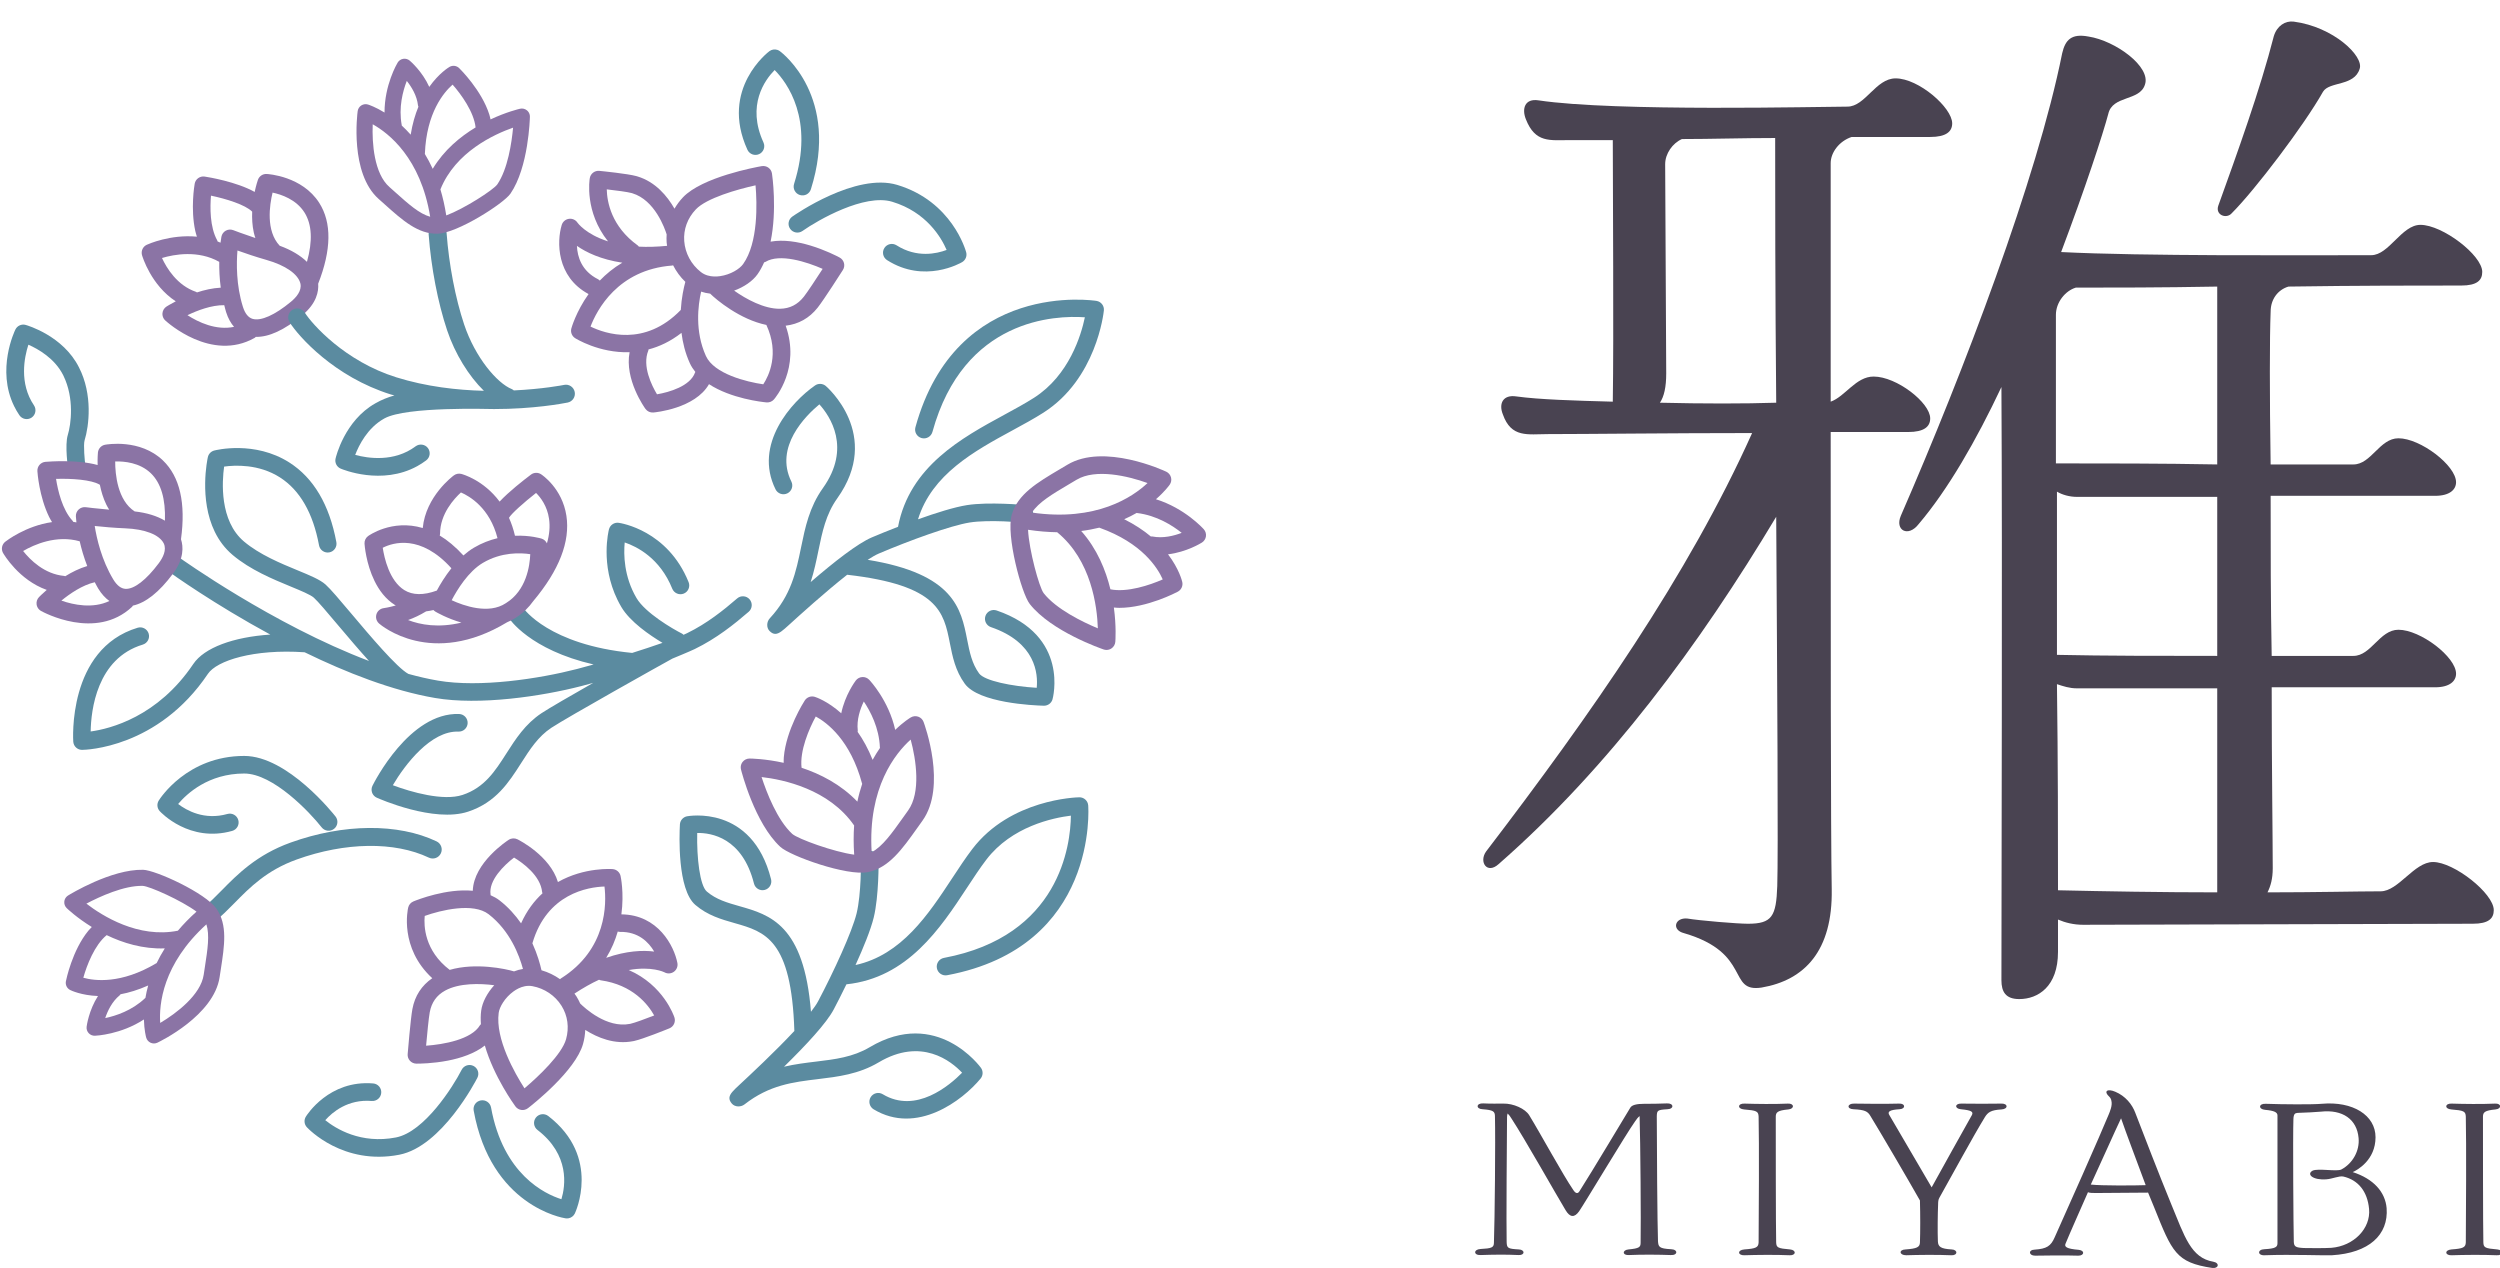<?xml version="1.0" encoding="UTF-8"?>
<svg id="_レイヤー_1" data-name=" レイヤー 1" xmlns="http://www.w3.org/2000/svg" version="1.1" xmlns:xlink="http://www.w3.org/1999/xlink" viewBox="0 0 600 304.3">
  <defs>
    <style>
      .cls-1 {
        filter: url(#drop-shadow-2);
      }

      .cls-1, .cls-2, .cls-3, .cls-4, .cls-5, .cls-6 {
        stroke-width: 0px;
      }

      .cls-1, .cls-5, .cls-6 {
        fill: #494351;
      }

      .cls-2 {
        fill: #5b8ba0;
      }

      .cls-3 {
        fill: #8b74a5;
      }

      .cls-4 {
        fill: #306d87;
      }

      .cls-5 {
        filter: url(#drop-shadow-1);
      }
    </style>
    <filter id="drop-shadow-1">
      <feOffset dx="0" dy="8.6"/>
      <feGaussianBlur result="blur" stdDeviation="3.4"/>
      <feFlood flood-color="#000" flood-opacity=".2"/>
      <feComposite in2="blur" operator="in"/>
      <feComposite in="SourceGraphic"/>
    </filter>
    <filter id="drop-shadow-2">
      <feOffset dx="0" dy="8.6"/>
      <feGaussianBlur result="blur-2" stdDeviation="3.4"/>
      <feFlood flood-color="#000" flood-opacity=".2"/>
      <feComposite in2="blur-2" operator="in"/>
      <feComposite in="SourceGraphic"/>
    </filter>
  </defs>
  <g>
    <path class="cls-2" d="M3.377,97.452c-4.274-8.753.112-17.946.317-18.365.447-.916,1.484-1.382,2.467-1.106.365.103,8.992,2.594,12.79,10.187,3.361,6.547,2.406,14.117,1.352,17.51-.322,1.039.022,5.112.219,6.159.371,1.107-.253,2.199-1.361,2.57-1.108.37-2.327-.344-2.707-1.441-.17-.511-.921-6.191-.191-8.545.8-2.577,1.603-8.842-1.03-14.234l-.064-.132c-2.024-4.049-6.027-6.304-8.355-7.325-.972,2.994-2.264,9.229,1.34,14.557.644.964.401,2.282-.566,2.935-.966.653-2.281.398-2.936-.57-.491-.726-.914-1.462-1.275-2.2Z"/>
    <path class="cls-4" d="M77.366,127.899c-.003.001-.006.001-.009.002.003-.008.006-.016.008-.025 0.0.008 0.0.015.001.023Z"/>
    <path class="cls-2" d="M125.086,183.125c2.087-3.265,4.058-6.349,7.241-8.455,3.789-2.504,26.697-15.33,29.043-16.605.068-.031,4.165-1.707,5.366-2.292,5.239-2.552,9.487-5.956,12.952-8.951.881-.762.977-2.089.214-2.982-.764-.883-2.101-.981-2.983-.217-3.257,2.816-7.235,6.01-12.038,8.35-.244.119-.53.247-.831.379-.119-.098-.219-.213-.363-.285-2.33-1.174-8.832-4.991-10.912-8.513-3.067-5.202-3.117-10.524-2.845-13.366,2.974,1.008,8.481,3.793,11.414,11.106.435,1.068,1.668,1.609,2.752,1.174,1.082-.435,1.607-1.666,1.171-2.75-5.03-12.47-16.298-14.175-16.775-14.243-1.063-.149-2.067.522-2.338,1.56-.094.361-2.111,8.421,2.038,16.918.284.582.597,1.164.941,1.747,2.087,3.536,6.814,6.761,9.867,8.588-2.196.774-4.702,1.601-7.279,2.415-19.997-1.957-26.01-10.606-26.125-10.777-.627-.976-1.926-1.265-2.908-.645-.921.581-1.237,1.754-.77,2.711.034.069.072.139.114.205.233.368,5.131,7.751,20.431,11.278-1.451.41-2.811.781-3.99,1.086-9.134,2.361-23.35,4.508-33.359,2.788-2.324-.399-4.7-.951-7.1-1.61-2.739-1.464-9.305-9.253-13.679-14.447-2.791-3.311-4.995-5.927-6.206-7.008-1.331-1.187-3.708-2.168-6.715-3.409-4.064-1.678-9.121-3.765-12.85-6.906-5.932-4.993-5.265-14.471-4.776-17.985,2.533-.355,8.303-.67,13.41,2.599,4.776,3.058,7.928,8.539,9.37,16.295.211,1.151,1.317,1.907,2.465,1.695s1.906-1.314,1.693-2.462c-1.668-8.976-5.468-15.408-11.298-19.118-8.32-5.295-17.62-2.968-18.012-2.867-.768.199-1.358.811-1.53,1.585-.113.506-2.162,10.09,1.67,17.938.991,2.029,2.375,3.942,4.287,5.552,4.232,3.563,9.626,5.791,13.962,7.581,2.426,1.001,4.717,1.947,5.511,2.656.987.88,3.318,3.646,5.786,6.576,2.73,3.24,5.224,6.16,7.457,8.618-22.972-8.687-45.299-24.658-45.576-24.857-.947-.682-2.269-.468-2.951.478-.47.654-.515,1.486-.183,2.165.148.303.371.575.664.786.767.554,10.831,7.756,24.354,15.095-8.861.586-15.847,3.147-18.476,7.059-8.533,12.7-19.973,15.557-24.632,16.199.086-5.071,1.452-17.519,12.51-20.853,1.118-.338,1.749-1.517,1.411-2.635-.34-1.109-1.518-1.75-2.637-1.414-16.949,5.111-15.475,27.138-15.459,27.359.022.274.093.533.207.767.348.714,1.083,1.197,1.922,1.189.736-.006,18.167-.358,30.19-18.251,2.121-3.157,10.964-6.019,23.212-5.171,9.966,4.861,21.005,9.203,31.29,10.969,10.67,1.834,25.594-.395,35.132-2.862.826-.214,1.785-.471,2.838-.763-5.248,2.986-10.597,6.074-12.383,7.255-3.931,2.599-6.239,6.209-8.47,9.701-2.692,4.212-5.235,8.19-10.511,9.937-4.618,1.528-12.353-.683-16.731-2.33,2.907-4.941,9.138-13.123,15.764-12.87,1.167.044,2.149-.865,2.192-2.031.041-1.166-.87-2.148-2.034-2.193-11.944-.457-20.449,16.5-20.806,17.222-.254.515-.287,1.111-.092,1.652.025.073.056.143.089.211.217.443.582.8,1.037,1.003.555.249,13.709,6.067,21.916,3.35,6.699-2.218,9.77-7.023,12.741-11.67Z"/>
    <path class="cls-3" d="M121.726,149.332c.678-.279,1.346-.602,1.989-1.028,1.822-1.135,3.202-2.541,4.276-4.047,6.208-7.402,8.884-14.283,7.948-20.454-1.005-6.638-5.886-9.85-6.093-9.984-.745-.48-1.709-.445-2.416.088-1.776,1.337-5.332,4.116-7.525,6.478-3.869-5.19-8.881-6.562-9.185-6.642-.614-.159-1.267-.034-1.778.34-.291.213-6.76,5.042-7.482,12.644-7.454-2.212-13.065,1.888-13.144,1.95-.568.43-.881,1.116-.832,1.826.019.283.352,4.735,2.397,8.922,1.08,2.212,2.638,4.35,4.879,5.761.075.047.157.081.233.126-1.665.474-2.88.64-2.903.643-.824.107-1.511.687-1.751,1.482-.158.521-.106,1.07.124,1.542.121.248.292.474.508.664.506.441,12.581,10.679,30.755-.311ZM108.402,144.052c1.293-2.468,3.971-6.882,7.488-8.962,4.485-2.652,9.088-2.433,11.371-2.086-.106,2.798-.934,8.705-5.806,11.724-.021.013-.041.026-.06.039-4.116,2.745-10.083.623-12.993-.715ZM131.771,124.511c.267,1.851.096,3.82-.509,5.897-.246-.531-.696-.955-1.278-1.136-.188-.059-2.767-.836-6.39-.691-.375-1.594-.862-3.027-1.438-4.307.58-1.01,3.548-3.652,6.498-5.97,1.095,1.09,2.674,3.134,3.116,6.208ZM105.617,128.103c.001-4.777,3.405-8.449,5.009-9.914,2.072.891,6.919,3.704,8.777,10.973-1.82.437-3.746,1.151-5.67,2.29-.891.527-1.725,1.164-2.51,1.858-1.931-2.099-3.844-3.685-5.691-4.784.03-.141.085-.273.085-.423ZM97.02,141.615c-3.571-2.244-4.788-7.688-5.164-10.152,2.449-1.245,9.063-3.317,16.479,4.919-1.519,1.909-2.703,3.874-3.498,5.356-3.166,1.153-5.806,1.14-7.817-.123ZM102.267,146.727c.576-.069,1.165-.178,1.765-.319.138.152.299.287.482.396.218.13,2.775,1.619,6.225,2.618-5.49,1.336-9.876.528-12.802-.612,1.388-.496,2.891-1.197,4.329-2.083Z"/>
    <path class="cls-3" d="M31.673,145.658c.097-.09.145-.207.221-.31,3.077-.672,6.297-3.214,9.607-7.651,2.694-3.61,2.513-6.516,1.935-8.278,1.184-8.638-.263-15.005-4.328-18.909-5.501-5.28-13.555-3.836-13.896-3.772-.918.173-1.615.929-1.709,1.86-.016.154-.118,1.33-.073,3.008-4.848-1.353-11.615-.841-12.526-.764-1.145.098-2.002,1.093-1.928,2.239.02.311.418,6.082,2.818,10.994.207.423.459.821.696,1.228-6.297.898-10.949,4.493-11.227,4.712-.785.619-1.024,1.697-.59,2.585.02.041.041.082.065.122.175.308,3.799,6.492,10.481,8.856-1.094.947-1.78,1.649-1.867,1.739-.454.473-.663,1.13-.566,1.778.033.216.098.422.191.614.188.385.49.708.873.921.531.296,13.125,7.154,21.823-.971ZM38.109,135.167c-2.998,4.018-5.907,6.263-7.981,6.159-1.079-.054-2.071-.82-2.948-2.275-2.813-4.668-3.978-9.83-4.448-12.815,1.925.206,4.634.455,7.298.56,4.742.186,8.202,1.517,9.269,3.615.762,1.592-.226,3.464-1.189,4.755ZM36.203,113.578c2.443,2.365,3.56,6.196,3.381,11.383-1.896-1.127-4.354-1.893-7.269-2.221-4.117-2.677-4.672-8.937-4.67-11.99,2.134-.063,5.889.251,8.557,2.829ZM17.439,125.015c-2.5-2.677-3.566-7.361-3.987-10.081,3.674-.111,8.495.171,10.514,1.413.317,1.568.791,3.202,1.549,4.755.203.416.443.817.686,1.216-3.078-.256-5.567-.584-5.602-.589-.623-.082-1.25.115-1.712.541-.461.425-.71,1.034-.678,1.661.004.085.034.601.131,1.441-.252-.042-.505-.09-.755-.122-.054-.076-.079-.165-.145-.235ZM15.411,138.222c-4.778-.436-8.198-3.88-9.86-5.978,2.622-1.536,7.985-3.924,13.577-2.332.404,1.773.983,3.811,1.809,5.936-1.879.554-3.676,1.456-5.279,2.448-.086-.019-.158-.066-.248-.074ZM14.735,144.146c1.993-1.633,5.008-3.727,8.011-4.412.266.5.514,1.0.812,1.495.846,1.404,1.774,2.352,2.697,3.008-3.979,1.898-8.613.93-11.52-.091Z"/>
    <g>
      <path class="cls-2" d="M242.986,103.293c2.664-1.447,5.18-2.814,7.449-4.262,12.685-8.095,14.426-23.851,14.494-24.518.113-1.104-.651-2.106-1.748-2.294-.339-.056-33.659-5.327-43.48,30.326-.31,1.124.353,2.286,1.481,2.594,1.121.31,2.293-.352,2.602-1.476,7.521-27.301,29.587-28.005,36.584-27.512-.88,4.228-3.751,13.923-12.214,19.323-2.143,1.368-4.596,2.7-7.191,4.111-10.141,5.51-22.672,12.357-25.436,26.846-2.379.922-4.58,1.816-6.273,2.538-3.45,1.472-9.01,5.836-14.694,10.731.838-2.588,1.359-5.118,1.853-7.519.926-4.503,1.801-8.756,4.516-12.56,10.922-15.302-2.614-26.881-2.752-26.997-.732-.609-1.784-.656-2.567-.113-5.625,3.9-14.843,14.133-9.477,24.939.519,1.043,1.79,1.471,2.837.955,1.048-.518,1.477-1.785.958-2.829-4.135-8.324,3.447-15.817,6.722-18.533,2.558,2.834,7.742,10.445.829,20.129-3.233,4.531-4.241,9.426-5.213,14.16-1.218,5.917-2.367,11.507-7.512,17.06-.77.83-.853,2.247-.055,3.05.478.48.92.69,1.371.69.914,0,1.865-.865,3.226-2.101,2.62-2.381,8.671-7.877,14.026-12.09,21.881,2.502,23.173,8.944,24.645,16.403.642,3.252,1.306,6.614,3.582,9.749,3.362,4.626,16.385,5.209,18.961,5.28h.057c.94,0,1.769-.617,2.033-1.521.045-.152,4.244-15.313-13.405-21.338-1.108-.379-2.31.212-2.689,1.314-.379,1.103.211,2.303,1.317,2.681,10.791,3.684,11.323,11.249,10.989,14.563-5.996-.36-12.541-1.678-13.834-3.456-1.732-2.384-2.279-5.154-2.858-8.088-1.468-7.437-3.127-15.797-23.876-19.175,1.01-.655,1.926-1.184,2.673-1.503,7.406-3.157,17.273-6.729,21.803-7.45,4.693-.748,12.844.007,12.926.017,1.154.11,2.197-.743,2.308-1.903.11-1.16-.743-2.191-1.908-2.301-.354-.033-8.766-.814-13.993.017-2.991.475-7.384,1.851-11.729,3.405,3.33-10.808,13.537-16.385,22.664-21.345Z"/>
      <path class="cls-3" d="M288.916,127.034c-.214-.241-4.577-5.061-11.491-7.218,2.112-1.834,3.182-3.316,3.311-3.502.354-.511.465-1.15.303-1.749-.161-.599-.579-1.097-1.142-1.362-.605-.284-14.955-6.925-23.718-1.671l-1.779,1.057c-5.454,3.229-10.165,6.018-11.582,10.953-1.409,4.905,2.321,18.859,4.319,21.408,5.17,6.595,17.237,10.751,17.748,10.925.222.076.453.112.682.112.407,0,.811-.117,1.159-.345.546-.356.897-.943.951-1.591.027-.323.27-3.689-.349-8.244.433.034.864.079,1.302.079,6.685,0,13.695-3.694,14.048-3.883.836-.447,1.273-1.394,1.068-2.317-.052-.233-.74-3.122-3.419-6.65,4.447-.527,7.944-2.699,8.137-2.821.524-.331.875-.875.963-1.487.087-.613-.1-1.232-.51-1.695ZM256.561,116.22l1.8-1.07c4.59-2.758,12.369-.909,17.049.78-3.522,3.317-12.272,9.333-27.744,7.086,1.584-2.467,4.894-4.427,8.896-6.796ZM250.474,142.352c-1.08-1.432-3.499-10.292-3.743-15.207,2.481.377,4.807.562,6.99.592,8.217,6.725,9.595,17.831,9.763,23.067-3.654-1.529-9.977-4.582-13.01-8.452ZM266.498,141.436c-1.112-4.581-3.173-9.678-7.007-13.999,1.553-.188,2.993-.472,4.362-.803.024.009.038.029.063.038,10.179,3.644,13.904,9.59,15.142,12.388-3.113,1.377-8.536,3.182-12.559,2.376ZM276.535,128.751c-.114-.022-.222.006-.334.002-1.721-1.442-3.834-2.855-6.395-4.136,1.083-.484,2.088-.992,3-1.52.034.006.06.027.095.031,4.701.568,8.49,2.987,10.705,4.757-1.865.715-4.493,1.383-7.07.866Z"/>
    </g>
    <g>
      <path class="cls-2" d="M228.495,210.816c1.663-2.532,3.236-4.924,4.868-7.062,9.124-11.958,24.99-12.39,25.661-12.403,1.111-.021,2.048.822,2.145,1.929.028.342,2.537,33.943-33.85,40.774-1.147.216-2.252-.54-2.466-1.688-.217-1.141.54-2.253,1.688-2.468,27.863-5.232,30.386-27.137,30.472-34.143-4.291.527-14.202,2.584-20.29,10.562-1.542,2.02-3.073,4.351-4.696,6.819-6.335,9.64-14.201,21.547-28.887,23.102-1.116,2.292-2.19,4.409-3.05,6.034-1.754,3.313-6.567,8.486-11.921,13.74,2.651-.621,5.219-.93,7.655-1.223,4.569-.55,8.885-1.07,12.905-3.458,16.17-9.608,26.606,4.821,26.71,4.968.548.779.508,1.83-.099,2.565-4.356,5.277-15.328,13.608-25.667,7.374-.998-.603-1.32-1.903-.719-2.903.603-1,1.903-1.323,2.902-.72,7.964,4.803,16.067-2.125,19.047-5.16-2.616-2.78-9.783-8.568-20.016-2.487-4.788,2.844-9.755,3.443-14.559,4.02-6.005.723-11.677,1.406-17.643,6.068-.892.697-2.313.664-3.048-.197-.439-.515-.612-.973-.575-1.422.075-.91,1.017-1.785,2.362-3.038,2.592-2.411,8.575-7.98,13.222-12.963-.69-21.986-7.012-23.804-14.332-25.885-3.192-.908-6.491-1.846-9.432-4.371-4.339-3.728-3.845-16.739-3.703-19.309l.005-.057c.078-.935.762-1.71,1.686-1.898.156-.032,15.63-2.96,20.185,15.105.287,1.135-.402,2.282-1.533,2.568-1.132.286-2.281-.401-2.567-1.533-2.785-11.045-10.29-12.199-13.624-12.14-.136,5.998.639,12.622,2.306,14.055,2.235,1.921,4.955,2.694,7.834,3.512,7.3,2.075,15.505,4.417,17.161,25.348.737-.951,1.341-1.819,1.72-2.536,3.761-7.111,8.141-16.637,9.234-21.086,1.134-4.61,1.054-12.785,1.05-12.868-.014-1.158.923-2.126,2.089-2.14,1.167-.014,2.125.921,2.139,2.089.004.355.089,8.793-1.172,13.927-.721,2.938-2.456,7.197-4.366,11.394,11.06-2.422,17.467-12.121,23.17-20.797Z"/>
      <path class="cls-3" d="M206.948,162.491c-.618.036-1.189.341-1.563.835-.137.182-2.593,3.483-3.486,7.866-3.298-2.958-6.125-3.882-6.353-3.952-.904-.28-1.886.077-2.4.872-.218.337-4.482,7.009-5.034,13.663-.036.436-.026.869-.028,1.302-4.494-.992-7.872-1.028-8.197-1.028-.651 0-1.266.302-1.666.815-.256.328-.406.72-.44,1.125-.019.229-.001.461.056.688.132.523,3.282,12.877,9.436,18.568,2.378,2.199,15.994,7.064,21.005,6.066,5.041-1.003,8.213-5.463,11.885-10.624l1.202-1.684c5.966-8.289.524-23.12.291-23.746-.218-.582-.68-1.039-1.265-1.249-.584-.211-1.231-.153-1.77.157-.196.113-1.763,1.056-3.768,3.006-1.582-7.06-6.031-11.801-6.254-12.034-.428-.446-1.031-.684-1.649-.648ZM209.201,204.53c-.965-15.586,5.76-23.799,9.361-27.03,1.299,4.797,2.502,12.693-.629,17.034l-1.216,1.703c-2.694,3.788-4.923,6.921-7.515,8.293ZM182.78,186.49c5.21.599,16.178,2.888,22.21,11.622-.151,2.176-.157,4.506.014,7.007-4.884-.649-13.525-3.788-14.864-4.981-3.611-3.339-6.135-9.885-7.36-13.648ZM195.784,171.958c2.69,1.463,8.315,5.662,11.111,16.094.007.025.025.041.033.065-.444,1.335-.845,2.745-1.161,4.275-3.994-4.173-8.911-6.645-13.39-8.13-.471-4.071,1.777-9.32,3.408-12.305ZM207.31,168.355c1.583,2.35,3.684,6.322,3.863,11.048.001.035.021.063.023.097-.602.864-1.192,1.823-1.764,2.86-1.067-2.655-2.302-4.875-3.599-6.707.006-.112.042-.218.03-.333-.303-2.607.581-5.168,1.448-6.965Z"/>
    </g>
    <g>
      <path class="cls-2" d="M95.842,277.133l-.006.001c-13.47,2.618-21.837-6.218-22.186-6.596-.643-.693-.745-1.728-.25-2.534.222-.363,5.569-8.863,16.165-7.979,1.164.096,2.03,1.117,1.932,2.28-.099,1.161-1.12,2.026-2.287,1.928-5.724-.474-9.45,2.699-11.146,4.612,2.515,2.025,8.523,5.785,16.965,4.144l.003-.001c6.818-1.329,13.69-12.167,15.763-16.232.53-1.043,1.806-1.456,2.846-.927,1.043.528,1.457,1.799.928,2.838-.343.672-8.506,16.473-18.727,18.465Z"/>
      <path class="cls-3" d="M149.133,219.447c.694-5.211-.183-9.168-.203-9.252-.211-.876-.958-1.523-1.857-1.608-.111-.011-6.774-.535-13.168,3.104-1.929-6.35-9.375-10.091-9.723-10.263-.666-.326-1.453-.282-2.081.12-.368.236-8.417,5.492-8.632,12.237-6.307-.597-13.231,2.133-14.254,2.557-.626.26-1.09.802-1.247,1.459-.102.424-2.169,9.65,5.775,16.969-2.534,1.748-4.175,4.207-4.77,7.417-.44,2.374-1.106,10.464-1.134,10.807-.048.585.15,1.163.547,1.596s.956.682,1.544.686c.694.006,3.91-.013,7.576-.727,3.044-.593,6.383-1.682,8.858-3.622,2.151,7.47,7.061,14.234,7.344,14.62.338.459.848.763,1.413.841.235.032.471.025.698-.019.322-.063.628-.199.892-.404,1.162-.9,11.406-8.973,13.218-15.413.317-1.123.482-2.253.531-3.374,2.941,1.868,7.033,3.573,11.495,2.704.092-.018.186-.037.279-.058,2.108-.461,7.778-2.759,8.418-3.02,1.026-.417,1.555-1.553,1.215-2.605-.122-.377-2.627-7.75-10.959-11.389,5.515-.986,8.501.515,8.534.532.721.413,1.615.367,2.287-.114.674-.481,1.004-1.31.846-2.122-.791-4.049-4.623-11.585-13.442-11.66ZM145.075,212.764c.497,4.097.644,15.104-10.486,22.079-.071.044-.111.115-.175.166-1.347-.952-2.849-1.685-4.457-2.146-.312-1.409-.964-3.789-2.183-6.471,3.481-11.961,13.395-13.502,17.301-13.627ZM117.738,214.702c-.522-3.41,3.26-7.081,5.636-8.885,2.048,1.242,6.365,4.312,6.744,8.313.009.097.059.175.081.267-1.97,1.797-3.758,4.142-5.141,7.205-1.358-1.95-3.046-3.862-5.17-5.511-.665-.516-1.397-.909-2.156-1.243-.004-.05.014-.095.007-.146ZM101.932,219.823c3.824-1.368,11.635-3.287,15.353-.399,5.156,4.004,7.353,9.886,8.226,13.126-.721.113-1.435.306-2.143.584-2.005-.615-9.233-2.163-15.44-.362-6.066-4.621-6.224-10.57-5.996-12.95ZM102.263,250.969c.251-2.817.625-6.675.874-8.016.44-2.378,1.645-4.08,3.684-5.205,3.366-1.857,8.371-1.744,11.796-1.293-1.675,1.842-2.859,4.069-3.128,6.074-.143,1.065-.145,2.165-.069,3.273-.074.089-.17.154-.231.257-2.027,3.425-8.724,4.612-12.926,4.91ZM135.855,249.413c-1.017,3.612-6.528,8.865-9.981,11.786-2.329-3.625-7.029-11.856-6.189-18.113.191-1.414,1.467-3.633,3.54-5.135.694-.504,1.642-1.04,2.736-1.253.568-.111,1.177-.135,1.808-.02,2.904.529,5.454,2.246,6.997,4.711,1.49,2.38,1.876,5.229,1.089,8.024ZM157.009,243.71c-2.17.847-4.696,1.776-5.678,1.99-.061.013-.12.026-.18.037-5.551,1.082-10.842-3.835-11.905-4.893-.26-.577-.547-1.145-.889-1.691-.15-.239-.322-.46-.485-.689,2.107-1.386,4.079-2.489,5.896-3.327.123.042.233.11.366.129,7.739,1.085,11.402,5.806,12.873,8.444ZM145.486,229.876c1.303-2.107,2.178-4.248,2.778-6.314.17.04.334.097.517.094,4.412-.087,6.89,2.437,8.225,4.719-2.714-.342-6.603-.21-11.52,1.502Z"/>
      <path class="cls-2" d="M136.462,292.386c-.236.046-.48.053-.727.015-.729-.111-17.9-2.994-22.05-25.845-.209-1.147.521-2.237,1.705-2.455,1.15-.209,2.253.553,2.461,1.699,2.915,16.05,12.898,20.755,16.889,22.012.963-3.2,2.052-10.621-5.748-16.627-.926-.712-1.096-2.038-.381-2.961.716-.923,2.046-1.093,2.969-.381,12.802,9.859,6.445,23.263,6.379,23.398-.298.608-.859,1.022-1.498,1.146Z"/>
    </g>
    <g>
      <path class="cls-2" d="M215.336,44.376l.005.002c13.137,3.959,16.412,15.673,16.544,16.169.245.912-.148,1.875-.962,2.358-.366.218-9.065,5.246-18.025-.473-.985-.628-1.274-1.934-.644-2.916.629-.981,1.937-1.27,2.923-.64,4.842,3.086,9.62,2.015,12.013,1.113-1.279-2.963-4.837-9.087-13.071-11.569l-.003-.001c-6.651-2.001-17.791,4.385-21.523,7.015-.956.675-2.277.447-2.951-.506-.676-.953-.449-2.27.505-2.943.617-.435,15.217-10.609,25.188-7.609Z"/>
      <path class="cls-3" d="M141.257,70.576c-3.048,4.286-4.12,8.195-4.141,8.279-.223.873.136,1.793.891,2.287.093.061,5.743,3.629,13.098,3.389-1.259,6.516,3.58,13.294,3.808,13.607.437.599,1.154.926,1.896.864.436-.037,10.01-.937,13.35-6.803,5.3,3.466,12.7,4.277,13.802,4.379.675.062,1.338-.201,1.784-.71.288-.327,6.425-7.526,2.816-17.7,3.058-.366,5.657-1.777,7.683-4.338,1.498-1.895,5.865-8.741,6.05-9.031.316-.495.411-1.099.262-1.667-.149-.568-.527-1.049-1.045-1.327-.611-.329-3.464-1.81-7.041-2.886-2.969-.893-6.432-1.485-9.526-.923,1.586-7.61.402-15.88.331-16.354-.084-.564-.394-1.069-.857-1.403-.192-.138-.405-.241-.627-.308-.315-.095-.649-.116-.978-.059-1.448.255-14.279,2.623-18.89,7.476-.805.846-1.478,1.768-2.045,2.737-1.729-3.022-4.552-6.437-8.905-7.747-.09-.027-.182-.053-.274-.079-2.08-.574-8.168-1.183-8.856-1.25-1.102-.109-2.101.649-2.291,1.738-.068.39-1.296,8.079,4.376,15.179-5.339-1.697-7.279-4.415-7.301-4.446-.445-.701-1.257-1.077-2.076-.964-.821.112-1.5.691-1.739,1.483-1.191,3.951-1.321,12.401,6.445,16.576ZM141.725,78.378c1.474-3.856,6.484-13.66,19.586-14.645.083-.006.152-.05.232-.065.747,1.469,1.733,2.818,2.94,3.975-.382,1.392-.917,3.801-1.091,6.741-8.665,8.958-18.154,5.703-21.667,3.994ZM166.812,89.399c-1.131,3.259-6.191,4.745-9.134,5.233-1.232-2.053-3.616-6.78-2.083-10.495.037-.09.029-.182.053-.274,2.582-.671,5.258-1.913,7.912-3.978.291,2.357.891,4.835,2,7.283.348.767.811,1.455,1.327,2.104-.02.046-.057.078-.074.126ZM183.185,92.232c-4.021-.571-11.827-2.512-13.767-6.8-2.691-5.944-1.888-12.17-1.147-15.443.691.236,1.412.398,2.168.482,1.486,1.478,7.157,6.215,13.489,7.513,3.207,6.914.57,12.249-.743,14.248ZM197.437,64.528c-1.538,2.375-3.67,5.613-4.517,6.684-1.5,1.898-3.361,2.842-5.69,2.888-3.845.075-8.219-2.357-11.038-4.351,2.342-.848,4.43-2.268,5.604-3.916.624-.876,1.139-1.847,1.59-2.863.107-.044.222-.057.325-.12,3.393-2.085,9.871-.015,13.727,1.678ZM166.997,50.255c2.586-2.721,9.914-4.8,14.333-5.776.367,4.291.68,13.762-2.984,18.905-.829,1.162-2.994,2.53-5.529,2.893-.849.123-1.938.155-3.005-.166-.554-.167-1.104-.429-1.608-.825-2.322-1.821-3.776-4.527-3.99-7.427-.207-2.799.783-5.499,2.784-7.604ZM145.621,45.445c2.315.262,4.983.616,5.952.885.06.017.118.033.177.051,5.415,1.629,7.799,8.443,8.245,9.874-.039.631-.051,1.267-.004,1.91.021.281.07.557.107.835-2.511.245-4.77.301-6.769.196-.09-.094-.155-.206-.264-.284-6.339-4.565-7.374-10.448-7.444-13.466ZM149.353,63.05c-2.137,1.257-3.91,2.743-5.406,4.292-.132-.115-.25-.242-.413-.324-3.944-1.978-4.957-5.366-5.072-8.006,2.241,1.567,5.742,3.261,10.891,4.038Z"/>
      <path class="cls-2" d="M186.528,11.96c.23.069.449.177.65.326.592.438,14.435,10.987,7.435,33.134-.351,1.112-1.506,1.736-2.655,1.377-1.115-.351-1.735-1.539-1.383-2.649,4.917-15.556-1.716-24.367-4.66-27.339-2.346,2.382-6.775,8.439-2.681,17.385.486,1.061.017,2.313-1.046,2.797-1.064.482-2.32.014-2.805-1.046-6.72-14.685,5.163-23.58,5.285-23.668.547-.399,1.237-.503,1.86-.316Z"/>
    </g>
    <path class="cls-3" d="M61.101,81.099c.115-.065.19-.167.288-.249,3.148.071,6.878-1.643,11.141-5.177,3.469-2.875,3.979-5.741,3.833-7.59,3.187-8.117,3.282-14.645.252-19.395-4.102-6.425-12.269-6.917-12.616-6.935-.933-.048-1.788.524-2.099,1.406-.052.146-.428,1.265-.78,2.906-4.393-2.455-11.09-3.55-11.994-3.688-1.136-.174-2.203.591-2.402,1.722-.054.307-1.028,6.01.146,11.347.101.46.252.906.387,1.357-6.332-.608-11.701,1.791-12.022,1.939-.909.416-1.395,1.409-1.183,2.373.01.045.021.089.034.133.098.341,2.162,7.203,8.098,11.073-1.287.663-2.119,1.184-2.225,1.251-.553.353-.911.942-.969,1.595-.019.218-.005.433.041.642.092.418.309.804.632,1.101.447.413,11.07,10.039,21.439,4.189ZM69.83,72.417c-3.861,3.2-7.217,4.698-9.209,4.109-1.036-.306-1.819-1.284-2.329-2.905-1.633-5.198-1.549-10.489-1.302-13.501,1.822.653,4.397,1.532,6.96,2.261,4.564,1.296,7.613,3.404,8.156,5.694.365,1.726-1.037,3.314-2.277,4.342ZM73.067,50.986c1.817,2.873,1.999,6.859.602,11.858-1.577-1.541-3.785-2.863-6.541-3.868-3.37-3.57-2.433-9.784-1.711-12.751,2.089.441,5.664,1.629,7.65,4.762ZM52.135,57.689c-1.799-3.19-1.73-7.992-1.498-10.735,3.597.756,8.216,2.164,9.885,3.846-.062,1.598.014,3.298.384,4.985.099.452.238.898.38,1.343-2.931-.973-5.273-1.877-5.306-1.89-.586-.226-1.242-.182-1.792.123-.548.305-.934.838-1.05,1.455-.016.083-.109.592-.213,1.431-.235-.101-.47-.207-.705-.296-.035-.087-.038-.179-.086-.263ZM47.05,70.048c-4.541-1.547-7.053-5.699-8.174-8.129,2.91-.876,8.686-1.936,13.745.927-.025,1.818.057,3.935.359,6.194-1.957.097-3.916.551-5.707,1.138-.079-.038-.138-.101-.223-.13ZM44.996,75.646c2.322-1.118,5.745-2.444,8.826-2.403.141.548.264,1.093.437,1.644.492,1.564,1.17,2.703,1.912,3.558-4.315.909-8.59-1.122-11.175-2.798Z"/>
    <path class="cls-2" d="M50.144,221.673c-.645,0-1.282-.289-1.709-.837-.731-.943-.563-2.298.38-3.029,1.473-1.149,2.908-2.61,4.428-4.154,3.73-3.789,8.37-8.508,16.492-11.431,12.713-4.578,25.814-4.684,35.047-.289,1.075.513,1.535,1.803,1.022,2.875-.507,1.078-1.788,1.538-2.878,1.025-8.22-3.907-20.081-3.747-31.73.454-7.194,2.587-11.275,6.735-14.875,10.4-1.62,1.644-3.152,3.205-4.855,4.525-.395.306-.86.46-1.323.46Z"/>
    <path class="cls-3" d="M22.774,248.58c.294-.011,6.229-.29,11.762-3.911.071,2.552.497,4.165.554,4.364.156.546.543.995,1.06,1.228.516.234,1.111.228,1.624-.015.552-.262,13.564-6.522,14.935-15.744l.285-1.867c.882-5.715,1.644-10.653-1.02-14.513-2.647-3.837-14.668-9.301-17.626-9.371-7.657-.182-17.59,5.911-18.009,6.17-.182.112-.342.254-.475.416-.236.287-.388.639-.429,1.017-.065.591.146,1.179.572,1.593.213.207,2.449,2.33,6.026,4.535-.275.286-.557.563-.811.871-3.877,4.71-5.332,11.792-5.404,12.151-.169.848.247,1.705,1.017,2.096.194.099,2.635,1.289,6.68,1.447-2.207,3.439-2.7,7.163-2.726,7.369-.07.561.111,1.124.492,1.54.382.417.929.644,1.493.624ZM49.176,232.052l-.288,1.889c-.713,4.834-6.531,9.243-10.438,11.561-.301-4.405.524-14.059,11.084-23.659.824,2.547.289,6.016-.358,10.209ZM34.247,212.609c1.637.07,9.299,3.503,12.912,6.181-1.705,1.53-3.185,3.061-4.472,4.582-9.515,1.89-18.16-3.579-21.955-6.497,3.199-1.688,9.022-4.373,13.515-4.266ZM25.601,224.431c3.881,1.873,8.677,3.377,13.952,3.181-.767,1.203-1.402,2.382-1.962,3.539-.02.011-.043.01-.063.022-8.476,5.059-14.837,4.236-17.531,3.486.833-2.992,2.703-7.86,5.605-10.228ZM28.741,238.86c.081-.067.125-.159.192-.237,2.017-.376,4.24-1.046,6.63-2.108-.286,1.043-.51,2.046-.666,2.995-.024.021-.054.027-.077.049-3.128,2.983-7.034,4.25-9.568,4.784.577-1.729,1.629-3.968,3.488-5.484Z"/>
    <path class="cls-2" d="M58.611,181.424h-.006c-13.722.007-20.24,10.279-20.51,10.717-.498.803-.4,1.838.24,2.535.287.314,7.165,7.634,17.395,4.74,1.124-.317,1.778-1.484,1.459-2.607-.319-1.12-1.487-1.774-2.614-1.455-5.527,1.56-9.793-.842-11.824-2.395,2.08-2.468,7.256-7.308,15.856-7.312h.003c6.947,0,15.769,9.324,18.583,12.917.72.922,2.051,1.084,2.971.365.922-.718,1.085-2.045.366-2.963-.465-.594-11.507-14.541-21.921-14.541Z"/>
    <path class="cls-2" d="M135.39,92.377c-.404.082-5.173.998-12.071,1.326-.152-.116-.296-.241-.482-.316-3.553-1.426-8.803-7.616-11.443-15.514-2.106-6.319-3.641-14.315-4.21-21.937-.088-1.196-1.181-2.086-2.313-1.995-1.19.088-2.083,1.125-1.995,2.313.592,7.963,2.204,16.342,4.422,22.986,1.911,5.726,5.244,11.046,8.832,14.554-6.447-.16-13.825-.993-21.023-3.24-12.324-3.848-20.181-12.721-21.96-15.529-.642-1.011-1.974-1.305-2.981-.666s-1.305,1.974-.666,2.981c2.145,3.379,10.694,13.084,24.323,17.338.28.088.56.135.841.218-1.547.444-3.095,1.048-4.576,1.902-7.406,4.164-9.47,12.893-9.555,13.262-.227.994.29,2.006,1.228,2.407.429.184,9.84,4.105,18.381-.592.72-.396,1.435-.854,2.137-1.38.935-.701,1.125-2.025.425-2.957-.7-.933-2.031-1.11-2.963-.42-5.15,3.858-11.449,2.878-14.491,2.057.907-2.373,2.963-6.477,6.912-8.697.042-.023.086-.047.129-.071,5.261-2.893,25.142-2.235,26.286-2.235,9.395,0,16.392-1.305,17.662-1.559,1.17-.233,1.927-1.373,1.694-2.543-.236-1.17-1.364-1.942-2.543-1.694Z"/>
    <path class="cls-3" d="M95.431,15.031c-.152.252-3.158,5.371-3.143,11.977-2.179-1.334-3.765-1.859-3.962-1.92-.543-.168-1.131-.089-1.609.216-.478.304-.798.805-.875,1.367-.082.605-1.937,14.91,5.049,21.093l1.41,1.258c4.312,3.859,8.037,7.193,12.73,7.072,4.664-.119,15.811-7.193,17.486-9.63,4.334-6.307,4.648-17.945,4.659-18.438.005-.214-.026-.425-.089-.624-.112-.354-.324-.673-.619-.914-.46-.377-1.068-.522-1.648-.391-.289.065-3.291.777-7.094,2.565-.089-.386-.168-.774-.288-1.154-1.834-5.816-6.979-10.901-7.241-11.157-.619-.605-1.565-.725-2.314-.294-.189.109-2.52,1.501-4.861,4.799-1.68-3.725-4.533-6.171-4.692-6.305-.432-.365-1.003-.521-1.561-.43-.558.092-1.047.425-1.339.909ZM94.876,46.146l-1.427-1.272c-3.665-3.236-4.186-10.512-3.997-15.046,3.859,2.154,11.506,8.116,13.791,22.194-2.586-.701-5.204-3.043-8.367-5.875ZM119.337,44.274c-.953,1.332-8.016,5.867-12.236,7.428-.352-2.262-.828-4.336-1.401-6.244,3.611-8.994,12.919-13.24,17.439-14.822-.331,3.598-1.259,9.937-3.802,13.637ZM114.142,30.583c-3.69,2.224-7.571,5.416-10.287,9.936-.59-1.299-1.232-2.474-1.897-3.574.002-.023.015-.042.016-.065.385-9.855,4.549-14.727,6.65-16.572,2.055,2.33,5.117,6.554,5.518,10.275ZM100.325,25.331c.012.105.066.191.094.29-.786,1.893-1.438,4.119-1.853,6.699-.719-.809-1.438-1.544-2.149-2.193-.004-.031.007-.06.001-.091-.794-4.246.276-8.206,1.212-10.618,1.135,1.427,2.438,3.53,2.695,5.913Z"/>
  </g>
  <g>
    <g>
      <path class="cls-6" d="M532.385,49.381c4.526-12.555,10.057-27.872,13.325-40.678.754-2.511,2.765-3.767,4.777-3.516,9.553,1.256,16.844,8.287,15.839,11.3-1.257,4.268-7.291,3.013-8.799,5.525-4.526,8.035-16.342,23.603-21.873,29.127-1.257,1.507-4.023.502-3.269-1.758Z"/>
      <path class="cls-5" d="M454.951,10.21c-4.777,0-7.291,6.779-11.565,6.779-6.285,0-55.813,1.255-74.166-1.507-3.268-.502-4.022,2.009-3.017,4.52,2.263,5.776,5.782,5.023,10.559,5.023h10.308c0,13.308.251,46.705,0,62.775-9.302-.251-17.599-.502-23.13-1.255-3.268-.503-4.274,1.758-3.268,4.268,2.011,5.775,6.034,4.771,10.81,4.771,8.799,0,29.918-.251,49.025-.251-15.336,34.15-38.717,67.546-63.858,100.44-1.76,2.511.251,5.525,3.017,3.014,26.398-23.102,48.271-52.732,66.624-83.366.251,41.181.503,81.105.251,88.639-.251,7.281-1.257,9.039-7.04,9.039-2.514,0-11.565-.753-14.581-1.255-3.017-.251-3.771,2.762-.755,3.516,16.342,4.771,10.308,14.312,18.605,13.057,10.308-1.758,17.096-8.788,16.844-23.603-.251-13.811-.251-65.537-.251-109.731h18.604c3.771,0,5.28-1.255,5.28-3.264,0-3.766-8.045-10.044-13.576-10.044-4.274,0-6.788,4.771-10.308,6.027V30.549c0-2.511,2.011-5.273,5.028-6.277h18.856c3.771,0,5.279-1.255,5.279-3.265,0-3.766-8.045-10.797-13.576-10.797ZM398.384,88.051c1.006-1.507,1.508-3.767,1.508-7.031l-.251-50.22c0-2.511,1.76-5.022,4.022-6.026,7.04,0,14.582-.251,22.376-.251,0,12.303,0,36.66.251,63.528-7.542.251-17.599.251-27.906,0Z"/>
      <path class="cls-1" d="M583.924,198.284c-4.526,0-8.297,7.031-12.571,7.031-5.531,0-15.587.251-27.152.251.754-1.506,1.257-3.264,1.257-5.775,0-7.031-.251-23.855-.251-43.441h39.22c3.52,0,5.028-1.506,5.028-3.264,0-4.018-8.548-10.546-13.828-10.546-4.526,0-6.537,6.277-10.811,6.277h-19.61c-.251-12.554-.251-26.114-.251-38.418h39.471c3.52,0,5.028-1.507,5.028-3.264,0-4.017-8.548-10.546-13.828-10.546-4.526,0-6.537,6.278-10.811,6.278h-19.861c-.251-16.573-.251-30.383,0-36.661,0-3.013,1.76-5.273,4.274-6.026,16.342-.251,31.929-.251,41.483-.251,3.771,0,5.028-1.255,5.028-3.264,0-4.018-9.553-11.3-14.833-11.3-4.525,0-7.542,7.281-11.816,7.281-17.599,0-54.807.251-74.417-.753,5.782-15.317,10.056-28.374,11.313-33.145,1.006-4.52,7.542-3.013,8.799-7.03,1.508-4.268-7.039-10.547-13.576-11.551-4.022-.753-5.531.753-6.285,4.017-6.034,30.132-23.633,76.335-38.717,110.986-1.508,3.516,1.76,5.274,4.274,2.009,7.039-8.286,13.828-20.088,19.862-32.894.251,43.692,0,118.269,0,142.374,0,2.762,1.006,4.52,4.274,4.52,4.526,0,9.302-3.014,9.302-11.3v-7.785c1.76.753,3.771,1.255,6.034,1.255l93.525-.251c3.771,0,5.028-1.255,5.028-3.264,0-4.017-9.554-11.551-14.582-11.551ZM532.134,205.566c-13.325,0-27.403-.251-38.214-.502,0-12.806,0-30.885-.251-49.467,1.508.502,3.017,1.004,4.777,1.004h33.689v48.965ZM532.134,148.817c-13.073,0-27.152,0-38.465-.251v-39.171c1.257.753,3.017,1.255,4.777,1.255h33.689v38.167ZM532.134,102.866c-13.073-.251-27.403-.251-38.717-.251v-35.657c0-3.013,2.263-5.775,4.777-6.528,8.297,0,20.616,0,33.94-.251v42.687Z"/>
    </g>
    <g>
      <path class="cls-6" d="M400.967,301.213c-2.71-.1-6.782-.147-10.029,0-1.597.1-1.644-1.208-.094-1.349,2.569-.247,2.905-.536,2.905-1.603.1-5.02-.047-24.117-.242-30.398-.389.289-.725.725-1.114,1.302-2.08,2.899-12.109,19.674-13.417,21.56-1.114,1.55-2.174,1.497-3.241-.289-2.227-3.677-9.781-17.111-12.981-21.99-.289-.489-.577-.872-.919-1.214-.094.242-.147.53-.147.872-.047,4.16-.194,26.197-.094,29.968.047,1.497.289,1.638,2.905,1.791,1.55.047,1.503,1.449-.047,1.349-3.052-.147-6.104-.1-9.056,0-1.791.1-1.791-1.349-.1-1.449,2.716-.147,3.247-.336,3.247-1.55.194-5.409.389-24.453.242-30.404-.047-1.061-.389-1.402-2.952-1.591-1.65-.047-1.597-1.497.147-1.402,1.886.094,3.435.047,4.838.047,2.375-.047,5.232,1.214,6.199,2.805,2.616,4.254,8.137,14.401,10.606,17.983.583.866,1.066.866,1.455.236,3.582-5.651,10.07-16.575,12.203-20.057.389-.625,1.455-.919,3.388-.919,1.697,0,3.152,0,5.38-.094,1.691-.094,1.791,1.355.094,1.402-2.375.141-2.469.289-2.516,1.691,0,6.234.141,26.439.289,29.968.094,1.349.242,1.785,3.146,1.933,1.697.053,1.65,1.503-.094,1.402Z"/>
      <path class="cls-6" d="M418.632,299.864c2.805-.2,3.388-.483,3.435-1.697.047-5.462.147-24.359,0-30.157-.047-1.308-.483-1.503-3.488-1.744-1.691-.141-1.55-1.497.147-1.402,2.858.094,7.165.147,10.364,0,1.55-.094,1.644,1.261.094,1.402-2.563.242-2.999.678-2.999,1.744,0,4.396,0,26.774.094,30.157.047,1.261.389,1.449,3.341,1.697,1.55.141,1.455,1.497-.141,1.396-3.247-.147-8.043-.094-10.753,0-1.697.1-1.838-1.255-.094-1.396Z"/>
      <path class="cls-6" d="M480.348,266.266c-2.516.141-3.241.678-3.971,1.838-2.758,4.49-7.89,13.965-10.942,19.386-.242.383-.289,1.013-.289,1.544-.1,2.221-.147,6.717-.053,8.891.053,1.302.684,1.785,3.294,1.939,1.55.047,1.503,1.497-.094,1.396-3.247-.147-8.137-.094-10.801,0-1.697,0-1.838-1.349-.147-1.396,2.716-.2,3.394-.536,3.441-1.65.094-2.604.094-6.717,0-10.099-2.758-4.879-9.492-16.386-11.867-20.252-.678-1.161-1.355-1.503-4.066-1.644-1.697-.047-1.55-1.402.147-1.355,2.663.047,7.507.094,10.747,0,1.597-.094,1.65,1.308.1,1.355-2.327.141-2.958.577-2.375,1.449,2.375,4.013,8.332,14.212,10.123,17.3,2.469-4.443,7.454-13.481,9.634-17.3.483-.872-.141-1.208-2.616-1.449-1.55-.141-1.497-1.402.1-1.355,3.247.047,6.829.047,9.54,0,1.697-.094,1.791,1.308.094,1.402Z"/>
      <path class="cls-6" d="M530.944,304.307c-8.715-1.308-9.64-3.818-13.947-14.548l-1.455-3.529c-3.146.047-9.298.094-12.492.094-.825,0-1.503,0-1.939-.189-2.033,4.637-4.26,9.616-5.374,12.327-.342.766.194,1.249,3.146,1.497,1.503.141,1.402,1.402-.094,1.402-3.488-.1-7.365-.047-10.364,0-1.55,0-1.697-1.402-.1-1.449,2.858-.2,3.877-.825,4.796-2.952,2.133-4.684,11.478-25.761,12.928-29.385.342-.825.972-2.274.684-3.382-.053-.389-.247-.731-.489-.966-1.449-1.308-.53-2.033,1.408-1.214,2.422,1.013,4.066,2.999,4.843,5.126,1.933,5.026,5.615,14.595,8.614,21.896,3.199,7.731,4.702,12.857,10.076,13.776,1.597.289,1.308,1.691-.242,1.497ZM514.965,284.438c-2.327-6.281-4.649-12.374-5.91-16.045-1.744,3.671-4.36,9.622-7.265,15.903,2.522.289,10.606.242,13.175.141Z"/>
      <path class="cls-6" d="M559.669,301.26c-1.597.1-9.54-.242-16.127,0-1.791.1-1.791-1.396-.1-1.449,2.716-.147,3.152-.53,3.152-1.449v-30.646c0-.772-.778-1.155-2.958-1.355-1.691-.141-1.597-1.544.147-1.449,4.066.147,11.189.2,13.417,0,7.501-.672,12.928,2.758,12.928,8.025,0,5.462-4.36,7.884-5.474,8.367,5.038,1.638,7.801,4.785,8.137,8.65.483,6.423-4.26,10.777-13.122,11.307ZM568.578,290.142c-.389-4.201-2.616-6.959-6.199-7.778-1.019-.194-2.616.577-4.066.672-3.199.247-4.843-1.202-3.294-2.074,1.308-.63,5.904.289,6.923-.295,2.71-1.449,4.407-4.49,4.119-7.536-.389-4.496-3.83-6.912-9.056-6.334-.825.1-4.019.247-5.568.295-.63.047-.972.236-1.019,1.497-.147,4.207,0,26.056.094,29.438.053,1.155.436,1.402,2.422,1.497,1.114.047,5.279.047,6.588-.047,5.374-.436,9.492-4.643,9.056-9.333Z"/>
      <path class="cls-6" d="M588.359,299.864c2.805-.2,3.388-.483,3.435-1.697.047-5.462.147-24.359,0-30.157-.047-1.308-.483-1.503-3.488-1.744-1.691-.141-1.55-1.497.147-1.402,2.858.094,7.165.147,10.364,0,1.55-.094,1.644,1.261.094,1.402-2.563.242-2.999.678-2.999,1.744,0,4.396,0,26.774.094,30.157.047,1.261.389,1.449,3.341,1.697,1.55.141,1.455,1.497-.141,1.396-3.247-.147-8.043-.094-10.753,0-1.697.1-1.838-1.255-.094-1.396Z"/>
    </g>
  </g>
</svg>